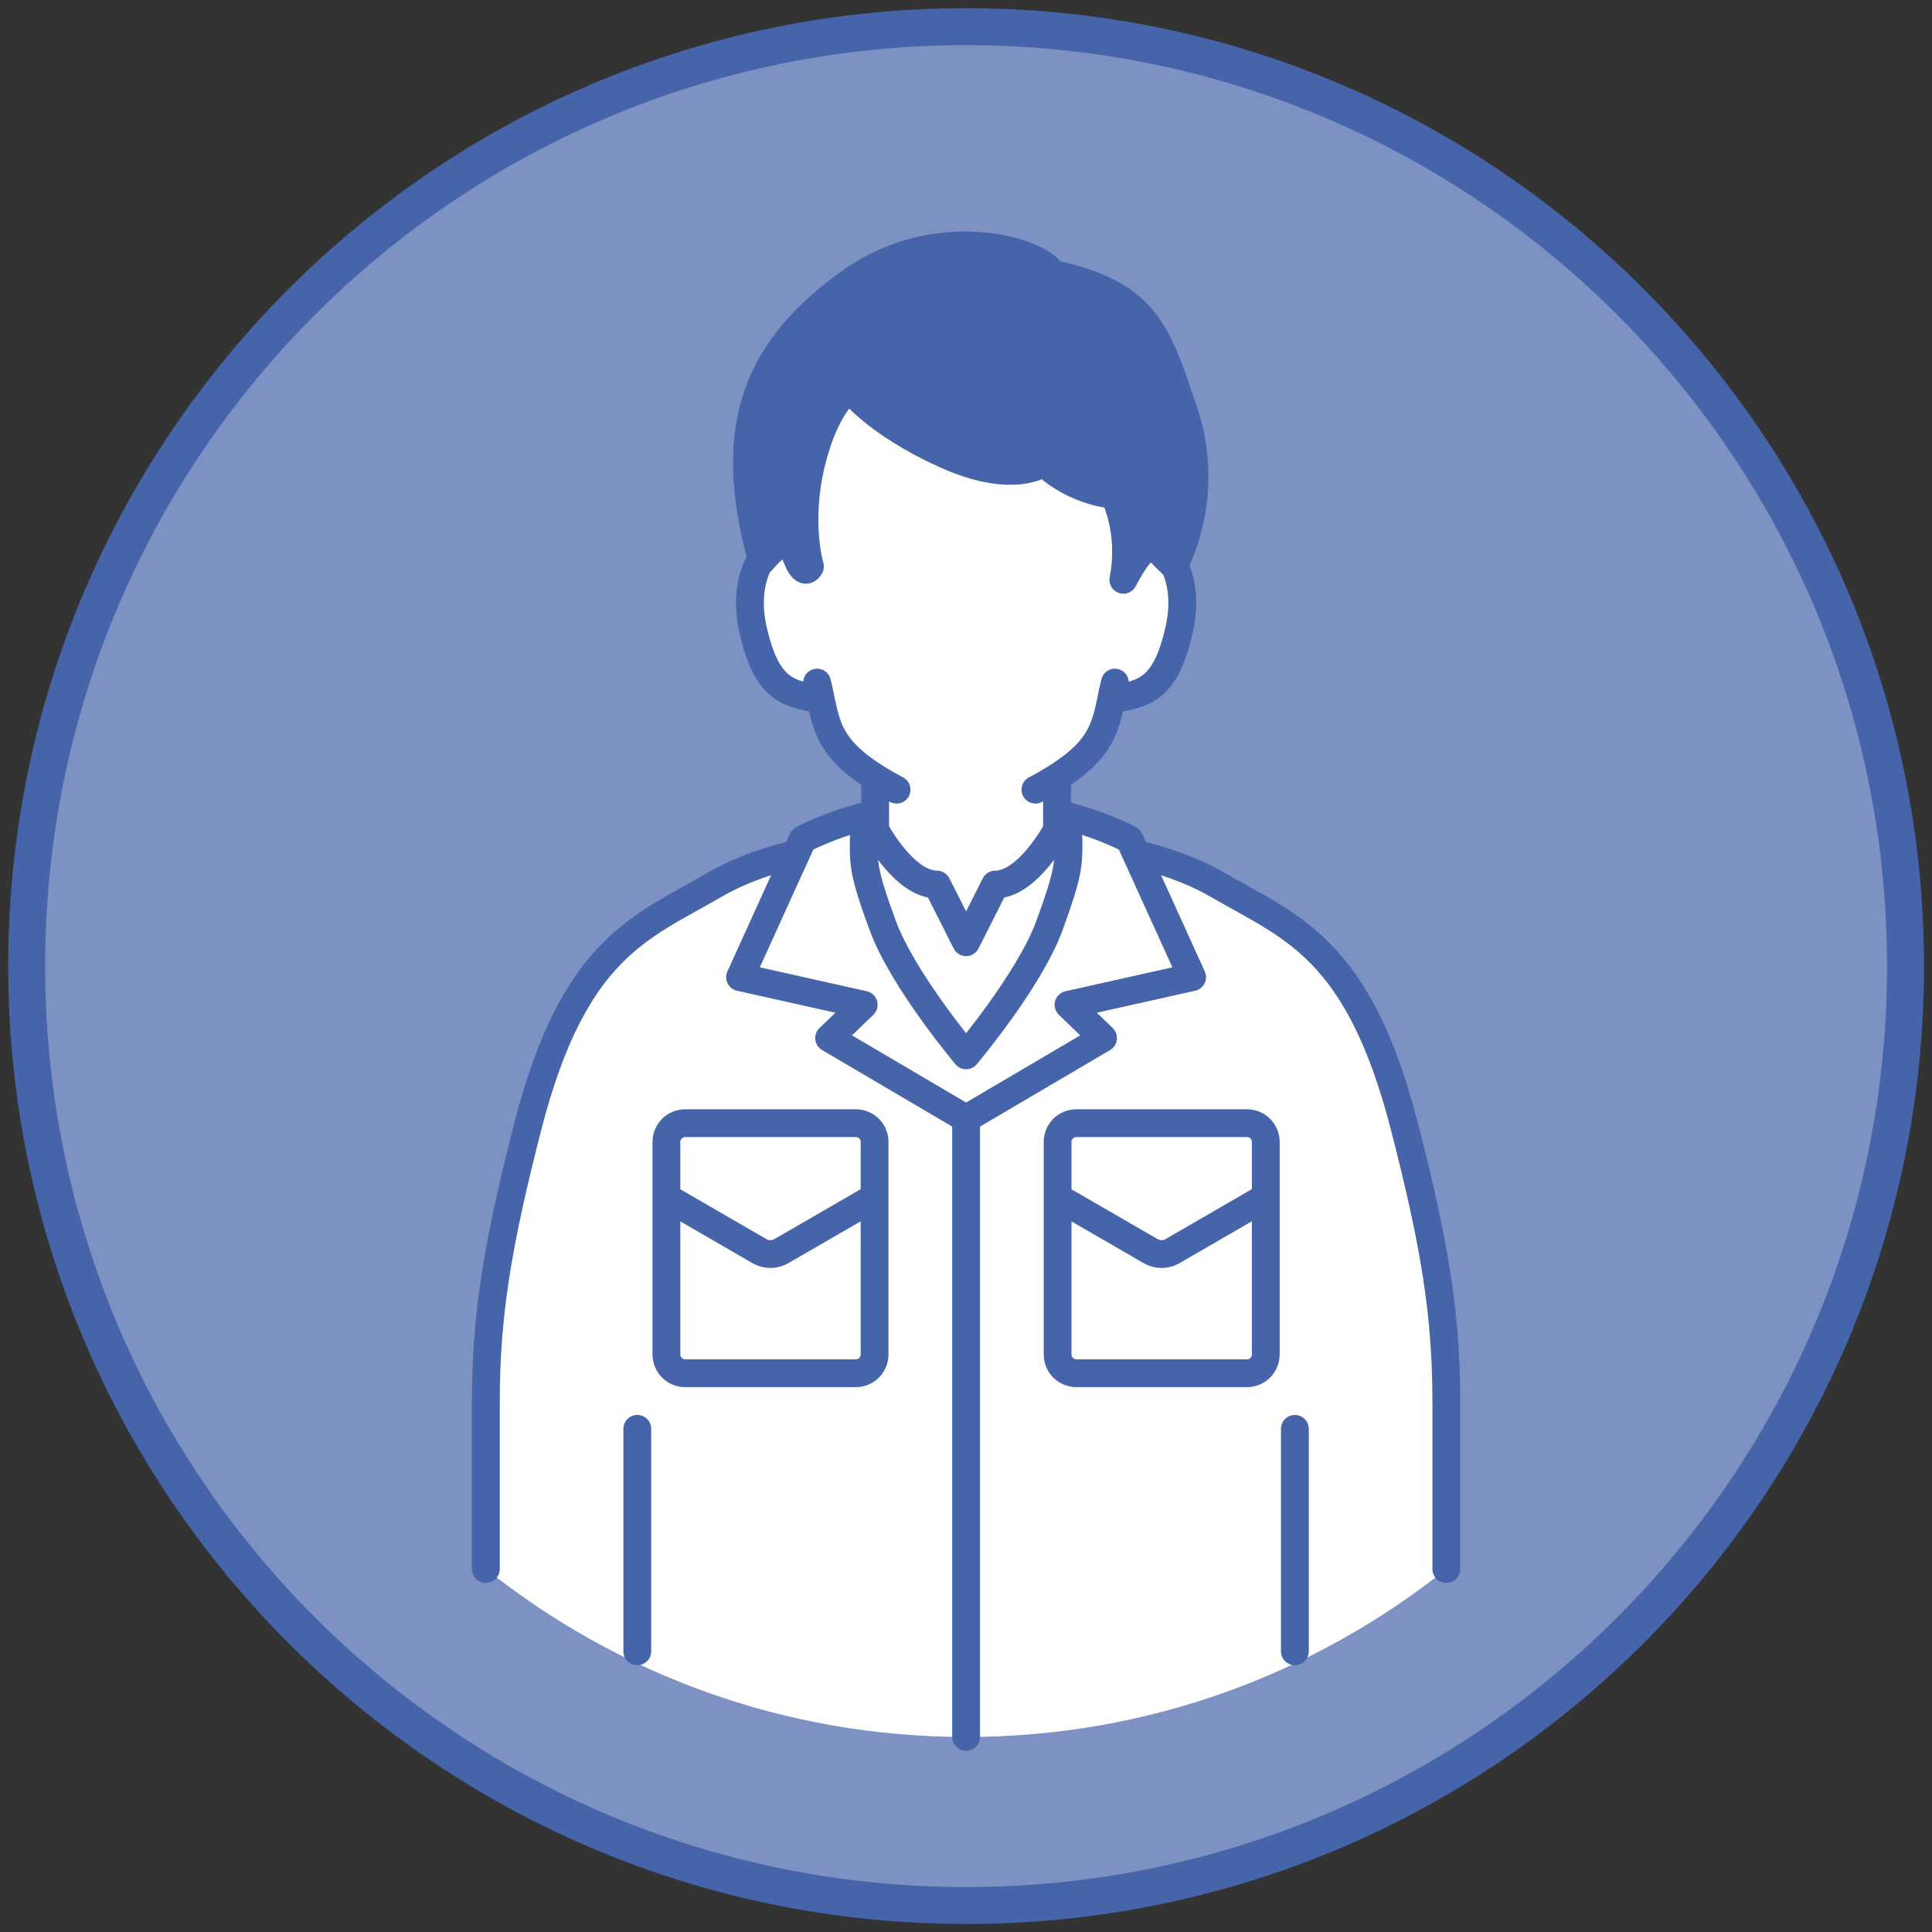 <?xml version="1.0" encoding="UTF-8"?> <svg xmlns="http://www.w3.org/2000/svg" width="148" height="148" viewBox="0 0 148 148" fill="none"><rect x="0" y="0" width="148" height="148" fill="#333333" stroke="none"/><path d="M74.007 145.971C113.752 145.971 145.971 113.751 145.971 74.007C145.971 34.263 113.752 2.044 74.007 2.044C34.263 2.044 2.044 34.263 2.044 74.007C2.044 113.751 34.263 145.971 74.007 145.971Z" fill="#7D92C3" stroke="#4664AA" stroke-width="2.83" stroke-miterlimit="10"></path><path d="M110.795 120.194C110.795 120.194 110.795 114.106 110.795 107.413C110.795 100.72 109.917 95.338 107.586 86.299C104.059 72.568 98.907 71.057 93.265 67.775C87.724 64.566 79.52 64.163 74.007 64.163C68.509 64.163 60.291 64.552 54.75 67.775C49.108 71.057 43.956 72.568 40.429 86.299C38.112 95.338 37.22 100.72 37.22 107.413V120.194C47.309 128.239 60.09 133.061 74.007 133.061C87.925 133.061 100.706 128.239 110.795 120.194Z" fill="white"></path><path d="M74.008 61.715C81.655 61.715 87.853 53.113 87.853 42.501C87.853 31.889 81.655 23.287 74.008 23.287C66.361 23.287 60.162 31.889 60.162 42.501C60.162 53.113 66.361 61.715 74.008 61.715Z" fill="white"></path><path d="M61.76 53.483C64.558 53.483 66.826 50.48 66.826 46.776C66.826 43.072 64.558 40.069 61.76 40.069C58.962 40.069 56.693 43.072 56.693 46.776C56.693 50.48 58.962 53.483 61.76 53.483Z" fill="white"></path><path d="M86.055 53.483C88.853 53.483 91.121 50.48 91.121 46.776C91.121 43.072 88.853 40.069 86.055 40.069C83.257 40.069 80.988 43.072 80.988 46.776C80.988 50.48 83.257 53.483 86.055 53.483Z" fill="white"></path><path d="M110.795 120.194C110.795 120.194 110.795 114.106 110.795 107.413C110.795 100.72 109.917 95.338 107.586 86.299C104.059 72.568 98.907 71.057 93.265 67.775C87.724 64.566 79.52 64.163 74.007 64.163C68.509 64.163 60.291 64.552 54.75 67.775C49.108 71.057 43.956 72.568 40.429 86.299C38.112 95.338 37.22 100.72 37.22 107.413V120.194" fill="white"></path><path d="M110.795 120.194C110.795 120.194 110.795 114.106 110.795 107.413C110.795 100.72 109.917 95.338 107.586 86.299C104.059 72.568 98.907 71.057 93.265 67.775C87.724 64.566 79.52 64.163 74.007 64.163C68.509 64.163 60.291 64.552 54.75 67.775C49.108 71.057 43.956 72.568 40.429 86.299C38.112 95.338 37.22 100.72 37.22 107.413V120.194" stroke="#4664AA" stroke-width="2.13" stroke-linecap="round" stroke-linejoin="round"></path><path d="M74.008 61.485C66.552 61.485 61.486 64.306 61.486 64.306L56.693 74.856L66.164 76.972L63.516 79.519L74.008 85.694L84.5 79.519L81.852 76.972L91.322 74.856L86.529 64.306C86.529 64.306 81.478 61.485 74.008 61.485Z" fill="white" stroke="#4664AA" stroke-width="2.13" stroke-linecap="round" stroke-linejoin="round"></path><path d="M82.456 105.196H95.525C96.32 105.196 96.964 104.552 96.964 103.757V87.479C96.964 86.684 96.32 86.04 95.525 86.04H82.456C81.661 86.04 81.017 86.684 81.017 87.479V103.757C81.017 104.552 81.661 105.196 82.456 105.196Z" stroke="#4664AA" stroke-width="2.13" stroke-linecap="round" stroke-linejoin="round"></path><path d="M96.762 91.825L89.825 95.84C89.307 96.143 88.659 96.143 88.141 95.84L81.074 91.753" stroke="#4664AA" stroke-width="2.13" stroke-linecap="round" stroke-linejoin="round"></path><path d="M65.559 86.04H52.49C51.695 86.04 51.051 86.684 51.051 87.479V103.757C51.051 104.552 51.695 105.197 52.49 105.197H65.559C66.353 105.197 66.998 104.552 66.998 103.757V87.479C66.998 86.684 66.353 86.04 65.559 86.04Z" stroke="#4664AA" stroke-width="2.13" stroke-linecap="round" stroke-linejoin="round"></path><path d="M51.238 91.826L58.176 95.841C58.694 96.144 59.341 96.144 59.859 95.841L66.926 91.754" stroke="#4664AA" stroke-width="2.13" stroke-linecap="round" stroke-linejoin="round"></path><path d="M48.82 126.497V109.456" stroke="#4664AA" stroke-width="2.13" stroke-linecap="round" stroke-linejoin="round"></path><path d="M99.194 126.497V109.456" stroke="#4664AA" stroke-width="2.13" stroke-linecap="round" stroke-linejoin="round"></path><path d="M74.008 133.061V85.694" stroke="#4664AA" stroke-width="2.13" stroke-linecap="round" stroke-linejoin="round"></path><path d="M73.892 63.097C76.296 63.097 81.852 62.406 81.852 64.292C81.852 66.177 81.909 66.767 80.384 70.927C78.858 75.086 74.008 80.843 74.008 80.843C74.008 80.843 69.172 75.101 67.632 70.927C66.092 66.753 66.164 66.177 66.164 64.292C66.164 62.406 71.705 63.097 74.123 63.097H73.907H73.892Z" fill="white" stroke="#4664AA" stroke-width="2.13" stroke-linecap="round" stroke-linejoin="round"></path><path d="M80.973 59.744V63.572C80.973 63.572 78.757 67.761 76.238 67.761L74.007 72.179L71.776 67.761C69.243 67.761 67.041 63.572 67.041 63.572V59.744" fill="white"></path><path d="M80.973 59.744V63.572C80.973 63.572 78.757 67.761 76.238 67.761L74.007 72.179L71.776 67.761C69.243 67.761 67.041 63.572 67.041 63.572V59.744" stroke="#4664AA" stroke-width="2.13" stroke-linecap="round" stroke-linejoin="round"></path><path d="M62.594 52.289C63.385 55.513 62.997 57.47 68.682 60.493" stroke="#4664AA" stroke-width="2.13" stroke-linecap="round" stroke-linejoin="round"></path><path d="M85.406 52.289C84.615 55.513 85.004 57.47 79.318 60.493" stroke="#4664AA" stroke-width="2.13" stroke-linecap="round" stroke-linejoin="round"></path><path d="M61.227 41.48C59.672 40.386 56.592 43.308 57.672 48.172C58.651 52.577 60.176 53.109 62.378 53.483" stroke="#4664AA" stroke-width="2.13" stroke-linecap="round" stroke-linejoin="round"></path><path d="M86.788 41.48C88.343 40.386 91.423 43.308 90.343 48.172C89.364 52.577 87.839 53.109 85.637 53.483" stroke="#4664AA" stroke-width="2.13" stroke-linecap="round" stroke-linejoin="round"></path><path d="M80.585 20.956C79.822 19.301 71.891 16.753 65.084 21.647C58.276 26.54 55.426 32.383 58.377 42.933C60.392 40.645 60.564 41.652 61.126 42.933C61.687 44.214 62.047 43.394 62.047 43.394C62.047 43.394 61.039 40.098 62.133 35.521C63.227 30.944 65.084 29.75 65.084 29.75C65.084 29.75 66.984 32.355 72.352 34.787C77.706 37.234 79.966 35.435 79.966 35.435C82.341 37.723 85.334 37.91 85.334 37.91C85.334 37.91 86.788 40.616 86.054 44.416C87.983 40.746 88.515 41.955 89.22 42.645L89.925 43.336C89.925 43.336 92.862 38.083 90.731 31.678C88.601 25.259 87.752 22.525 80.585 20.956Z" fill="#4664AA" stroke="#4664AA" stroke-width="2.13" stroke-linecap="round" stroke-linejoin="round"></path></svg> 